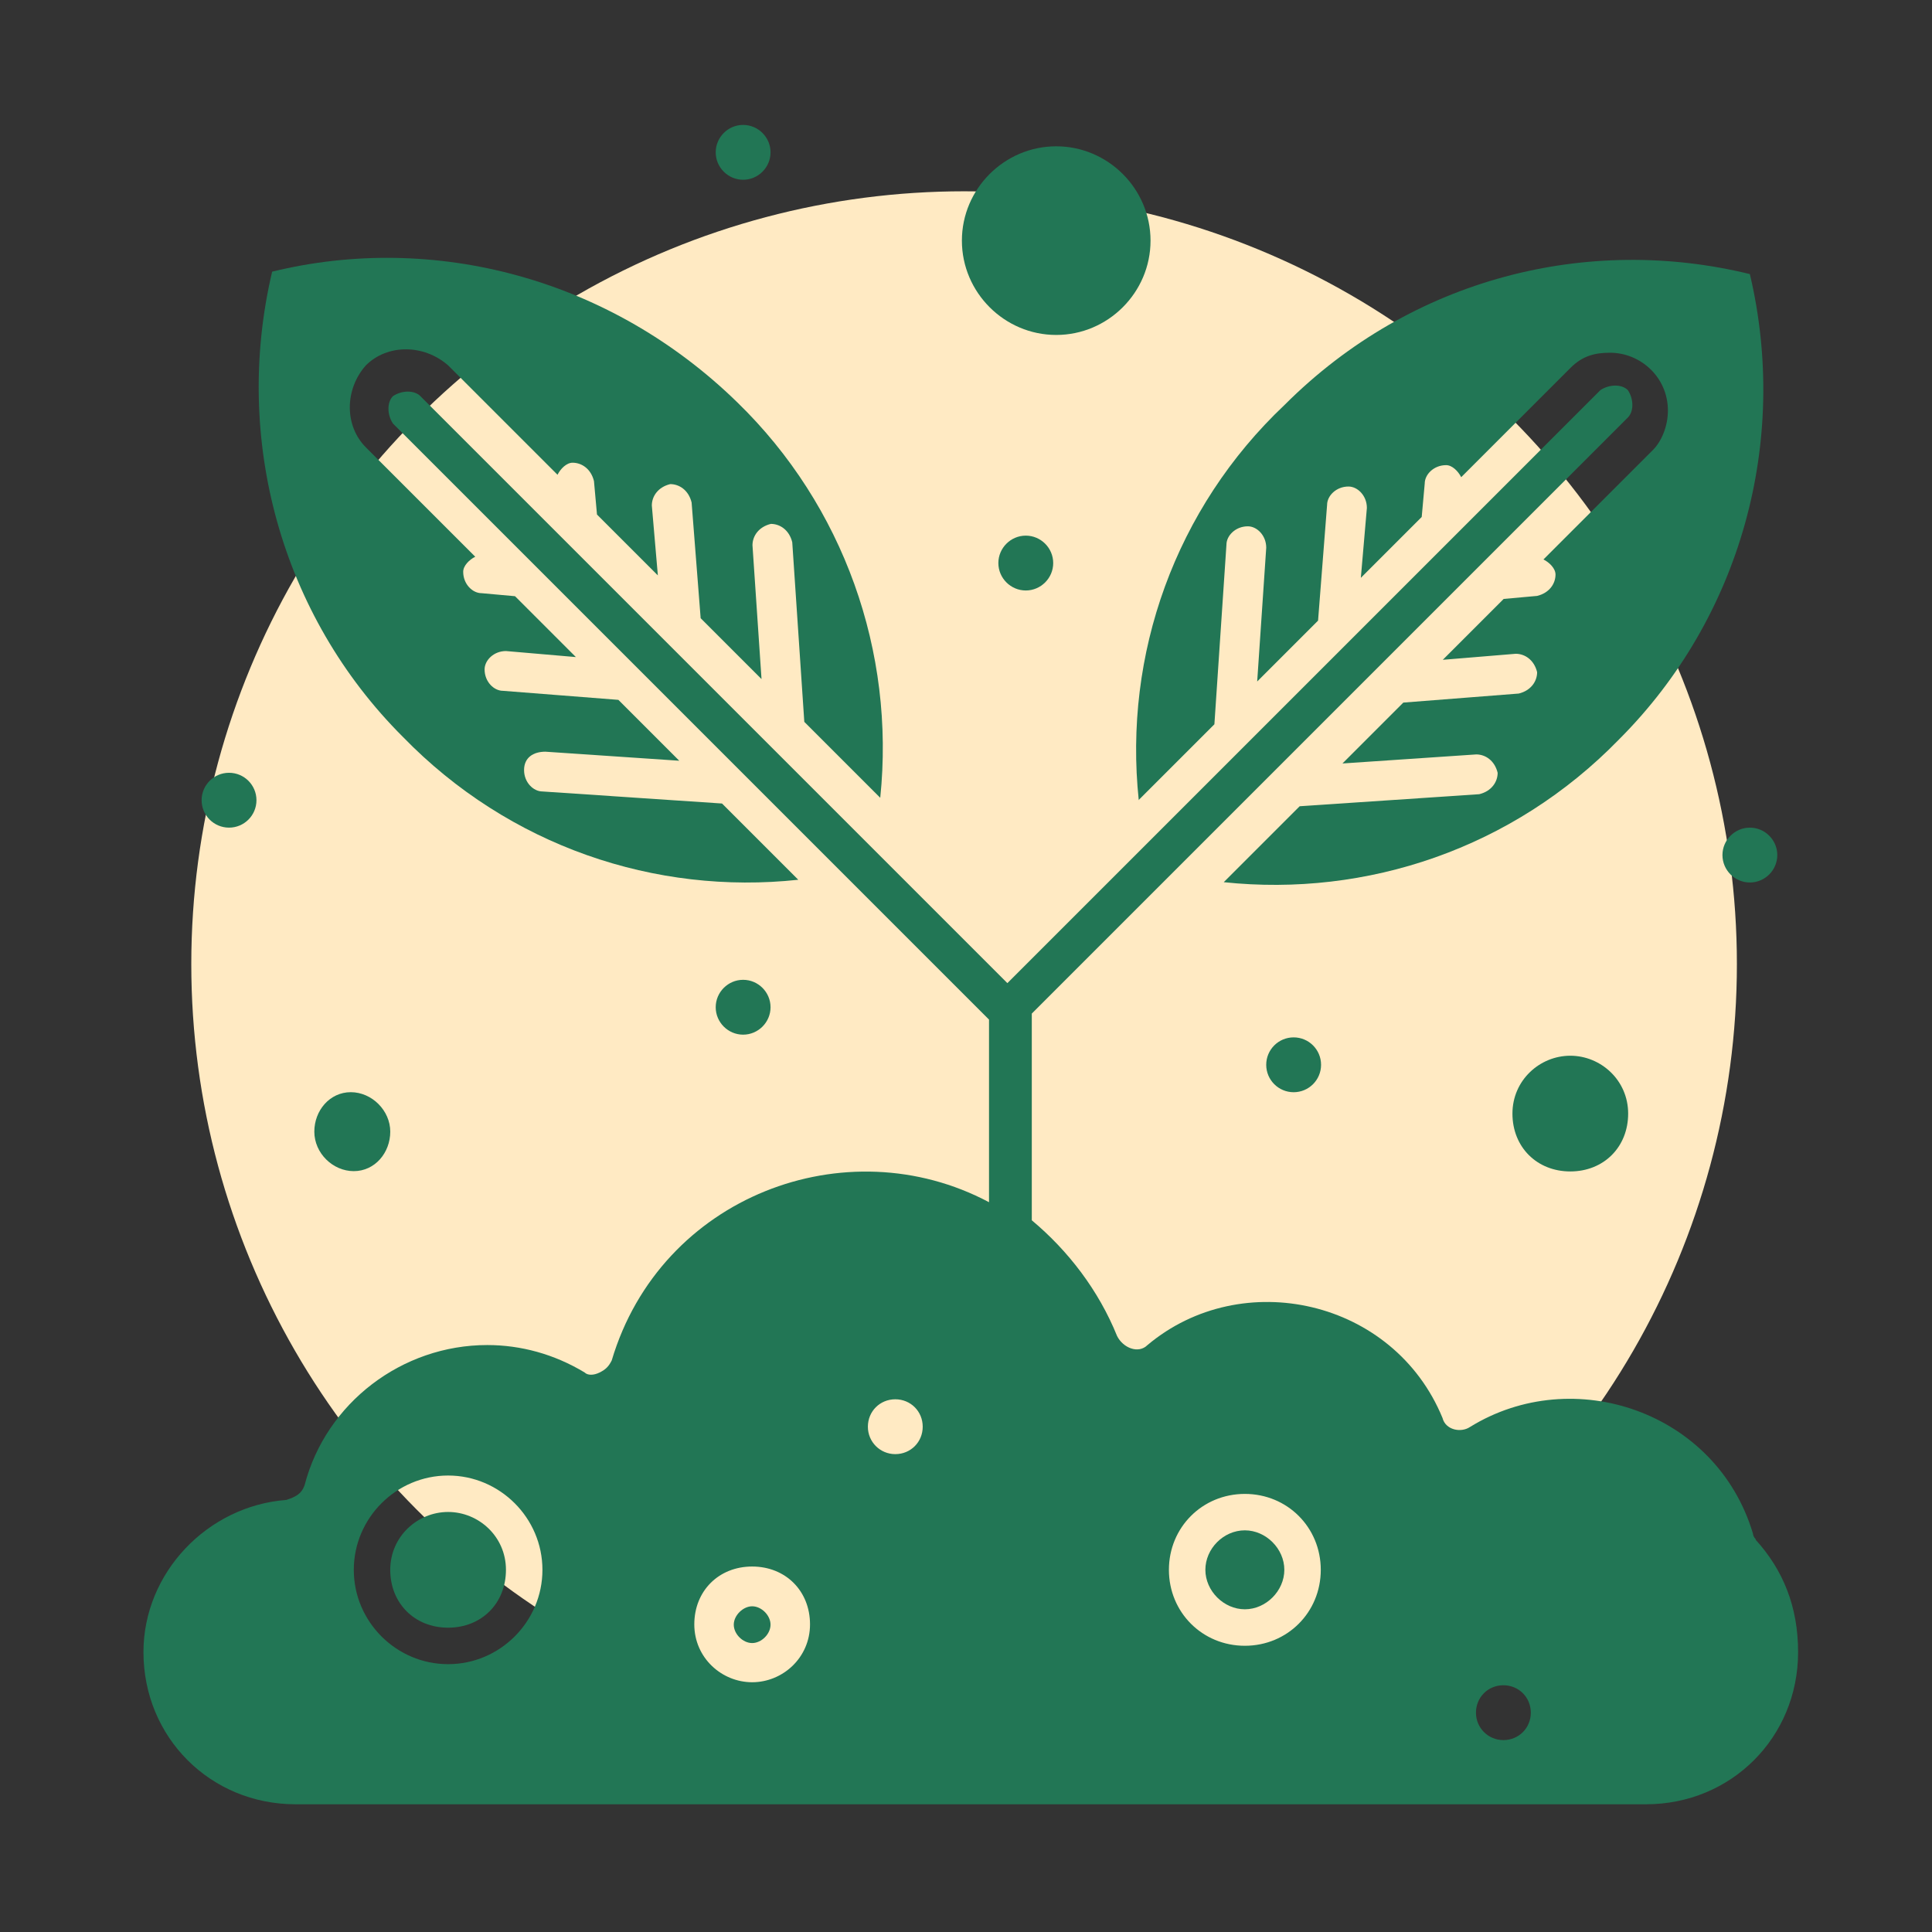 <svg width="160" height="160" viewBox="0 0 160 160" fill="none" xmlns="http://www.w3.org/2000/svg">
<rect x="0" y="0" width="160" height="160" fill="#333333" stroke="none"/>
<circle cx="79.842" cy="79.842" r="64" fill="#FFEAC3"/>
<path d="M26.031 93.719C26.031 95.491 27.553 96.989 29.3 96.989C31.047 96.989 32.32 95.466 32.32 93.719C32.32 91.972 30.798 90.45 29.051 90.45C27.304 90.45 26.031 91.972 26.031 93.719Z" fill="#227655"/>
<path d="M103.093 126.736C101.322 126.736 99.824 128.258 99.824 130.005C99.824 131.752 101.346 133.274 103.093 133.274C104.84 133.274 106.363 131.752 106.363 130.005C106.363 128.258 104.84 126.736 103.093 126.736Z" fill="#227655"/>
<path d="M37.11 125.215C34.589 125.215 32.318 127.237 32.318 130.007C32.318 132.777 34.34 134.798 37.11 134.798C39.88 134.798 41.901 132.777 41.901 130.007C41.901 127.237 39.63 125.215 37.11 125.215Z" fill="#227655"/>
<path d="M145.417 127.487C145.167 127.238 145.167 126.988 145.167 126.988C142.148 116.906 130.294 112.888 121.734 118.179C120.986 118.678 119.713 118.428 119.463 117.43C115.421 107.598 102.843 104.828 95.032 111.391C94.283 112.14 93.011 111.64 92.511 110.642C90.989 106.874 88.469 103.58 85.449 101.059V83.94L134.811 34.578C135.31 34.079 135.31 33.056 134.811 32.307C134.312 31.808 133.289 31.808 132.54 32.307L83.428 81.419L34.815 32.806C34.316 32.307 33.292 32.307 32.544 32.806C32.045 33.306 32.045 34.329 32.544 35.078L81.906 84.439V99.562C70.077 93.273 54.704 99.063 50.661 112.664C50.412 113.163 50.162 113.412 49.663 113.662C49.164 113.911 48.665 113.911 48.416 113.662C45.895 112.14 43.125 111.391 40.355 111.391C33.292 111.391 27.004 116.182 25.232 122.97C24.982 123.719 24.483 123.968 23.71 124.218C17.171 124.717 11.881 130.257 11.881 136.82C11.881 143.883 17.421 149.423 24.483 149.423H136.308C143.37 149.423 148.911 143.883 148.911 136.82C148.911 133.052 147.663 130.008 145.392 127.512L145.417 127.487ZM37.111 137.819C32.818 137.819 29.3 134.3 29.3 130.008C29.3 125.715 32.818 122.197 37.111 122.197C41.403 122.197 44.922 125.715 44.922 130.008C44.922 134.3 41.403 137.819 37.111 137.819ZM62.291 139.316C59.77 139.316 57.499 137.295 57.499 134.524C57.499 131.754 59.521 129.733 62.291 129.733C65.061 129.733 67.082 131.754 67.082 134.524C67.082 137.295 64.811 139.316 62.291 139.316ZM74.144 120.425C72.897 120.425 71.874 119.426 71.874 118.154C71.874 116.881 72.872 115.883 74.144 115.883C75.417 115.883 76.415 116.881 76.415 118.154C76.415 119.426 75.417 120.425 74.144 120.425ZM103.093 136.296C99.574 136.296 96.804 133.526 96.804 130.008C96.804 126.489 99.574 123.719 103.093 123.719C106.611 123.719 109.381 126.489 109.381 130.008C109.381 133.526 106.611 136.296 103.093 136.296ZM124.504 144.107C123.256 144.107 122.233 143.109 122.233 141.836C122.233 140.564 123.232 139.565 124.504 139.565C125.777 139.565 126.775 140.564 126.775 141.836C126.775 143.109 125.777 144.107 124.504 144.107Z" fill="#227655"/>
<path d="M62.29 133.026C61.541 133.026 60.768 133.775 60.768 134.549C60.768 135.322 61.516 136.071 62.29 136.071C63.063 136.071 63.812 135.322 63.812 134.549C63.812 133.775 63.063 133.026 62.29 133.026Z" fill="#227655"/>
<path d="M87.471 27.739C91.763 27.739 95.282 24.22 95.282 19.928C95.282 15.635 91.763 12.117 87.471 12.117C83.179 12.117 79.66 15.635 79.66 19.928C79.66 24.22 83.179 27.739 87.471 27.739Z" fill="#227655"/>
<path d="M130.045 87.431C127.525 87.431 125.254 89.453 125.254 92.223C125.254 94.993 127.275 97.014 130.045 97.014C132.815 97.014 134.837 94.993 134.837 92.223C134.837 89.453 132.566 87.431 130.045 87.431Z" fill="#227655"/>
<path d="M144.917 68.542C146.165 68.542 147.188 69.565 147.188 70.813C147.188 72.061 146.165 73.084 144.917 73.084C143.67 73.084 142.646 72.061 142.646 70.813C142.646 69.565 143.67 68.542 144.917 68.542Z" fill="#227655"/>
<path d="M107.134 90.453C108.388 90.453 109.405 89.436 109.405 88.182C109.405 86.927 108.388 85.911 107.134 85.911C105.88 85.911 104.863 86.927 104.863 88.182C104.863 89.436 105.88 90.453 107.134 90.453Z" fill="#227655"/>
<path d="M84.951 44.359C86.198 44.359 87.222 45.382 87.222 46.63C87.222 47.878 86.198 48.901 84.951 48.901C83.703 48.901 82.68 47.878 82.68 46.63C82.68 45.382 83.703 44.359 84.951 44.359Z" fill="#227655"/>
<path d="M61.542 10.345C62.79 10.345 63.813 11.368 63.813 12.616C63.813 13.864 62.79 14.887 61.542 14.887C60.295 14.887 59.272 13.864 59.272 12.616C59.272 11.368 60.295 10.345 61.542 10.345Z" fill="#227655"/>
<path d="M61.542 81.144C62.79 81.144 63.813 82.167 63.813 83.415C63.813 84.663 62.79 85.686 61.542 85.686C60.295 85.686 59.272 84.663 59.272 83.415C59.272 82.167 60.295 81.144 61.542 81.144Z" fill="#227655"/>
<path d="M18.968 68.541C20.222 68.541 21.239 67.525 21.239 66.27C21.239 65.016 20.222 63.999 18.968 63.999C17.714 63.999 16.697 65.016 16.697 66.27C16.697 67.525 17.714 68.541 18.968 68.541Z" fill="#227655"/>
<path d="M66.085 72.833L59.796 66.544L44.923 65.546C44.174 65.546 43.401 64.797 43.401 63.774C43.401 62.751 44.149 62.252 45.172 62.252L56.253 63.001L51.212 57.959L41.654 57.211C40.905 57.211 40.132 56.462 40.132 55.439C40.132 54.69 40.88 53.917 41.903 53.917L47.693 54.416L42.652 49.375L39.882 49.125C39.133 49.125 38.36 48.377 38.36 47.353C38.36 46.854 38.859 46.355 39.358 46.106C38.36 45.108 31.297 38.045 30.299 37.047C28.527 35.275 28.527 32.256 30.299 30.259C32.071 28.487 35.09 28.487 37.112 30.259C38.11 31.257 45.172 38.32 46.171 39.318C46.42 38.819 46.919 38.32 47.419 38.32C48.167 38.32 48.941 38.819 49.19 39.842L49.44 42.612L54.481 47.653L53.982 41.863C53.982 41.115 54.481 40.341 55.504 40.092C56.253 40.092 57.026 40.591 57.276 41.614L58.025 51.197L63.066 56.238L62.317 45.157C62.317 44.409 62.816 43.635 63.839 43.386C64.588 43.386 65.361 43.885 65.611 44.908L66.609 59.781L72.898 66.07C74.146 53.992 69.878 41.888 61.069 33.329C50.488 22.997 35.889 19.229 22.538 22.498C19.269 36.348 23.287 50.972 33.369 61.029C42.178 70.088 54.281 74.131 66.11 72.858L66.085 72.833Z" fill="#227655"/>
<path d="M94.282 66.271L100.571 59.982L101.569 45.109C101.569 44.36 102.318 43.587 103.341 43.587C104.09 43.587 104.864 44.335 104.864 45.358L104.115 56.439L109.156 51.398L109.904 41.815C109.904 41.066 110.653 40.292 111.676 40.292C112.425 40.292 113.199 41.041 113.199 42.064L112.699 47.854L117.74 42.813L117.99 40.043C117.99 39.294 118.739 38.521 119.762 38.521C120.261 38.521 120.76 39.02 121.01 39.519C122.008 38.521 129.32 31.209 130.068 30.46C131.067 29.462 132.09 29.212 133.338 29.212C135.858 29.212 138.129 31.234 138.129 34.004C138.129 35.252 137.63 36.524 136.881 37.273C136.632 37.523 128.072 46.082 127.822 46.332C128.322 46.581 128.821 47.08 128.821 47.58C128.821 48.328 128.322 49.102 127.298 49.351L124.528 49.601L119.487 54.642L125.527 54.143C126.275 54.143 127.049 54.642 127.298 55.665C127.298 56.414 126.799 57.187 125.776 57.437L116.218 58.185L111.177 63.227L122.257 62.478C123.006 62.478 123.78 62.977 124.029 64C124.029 64.749 123.53 65.522 122.507 65.772L107.634 66.77L101.345 73.059C113.174 74.307 125.277 70.289 134.086 61.23C144.168 51.148 148.186 36.549 144.917 22.699C131.566 19.43 116.967 22.949 106.386 33.53C97.327 42.089 93.035 54.193 94.307 66.271H94.282Z" fill="#227655"/>
</svg>
